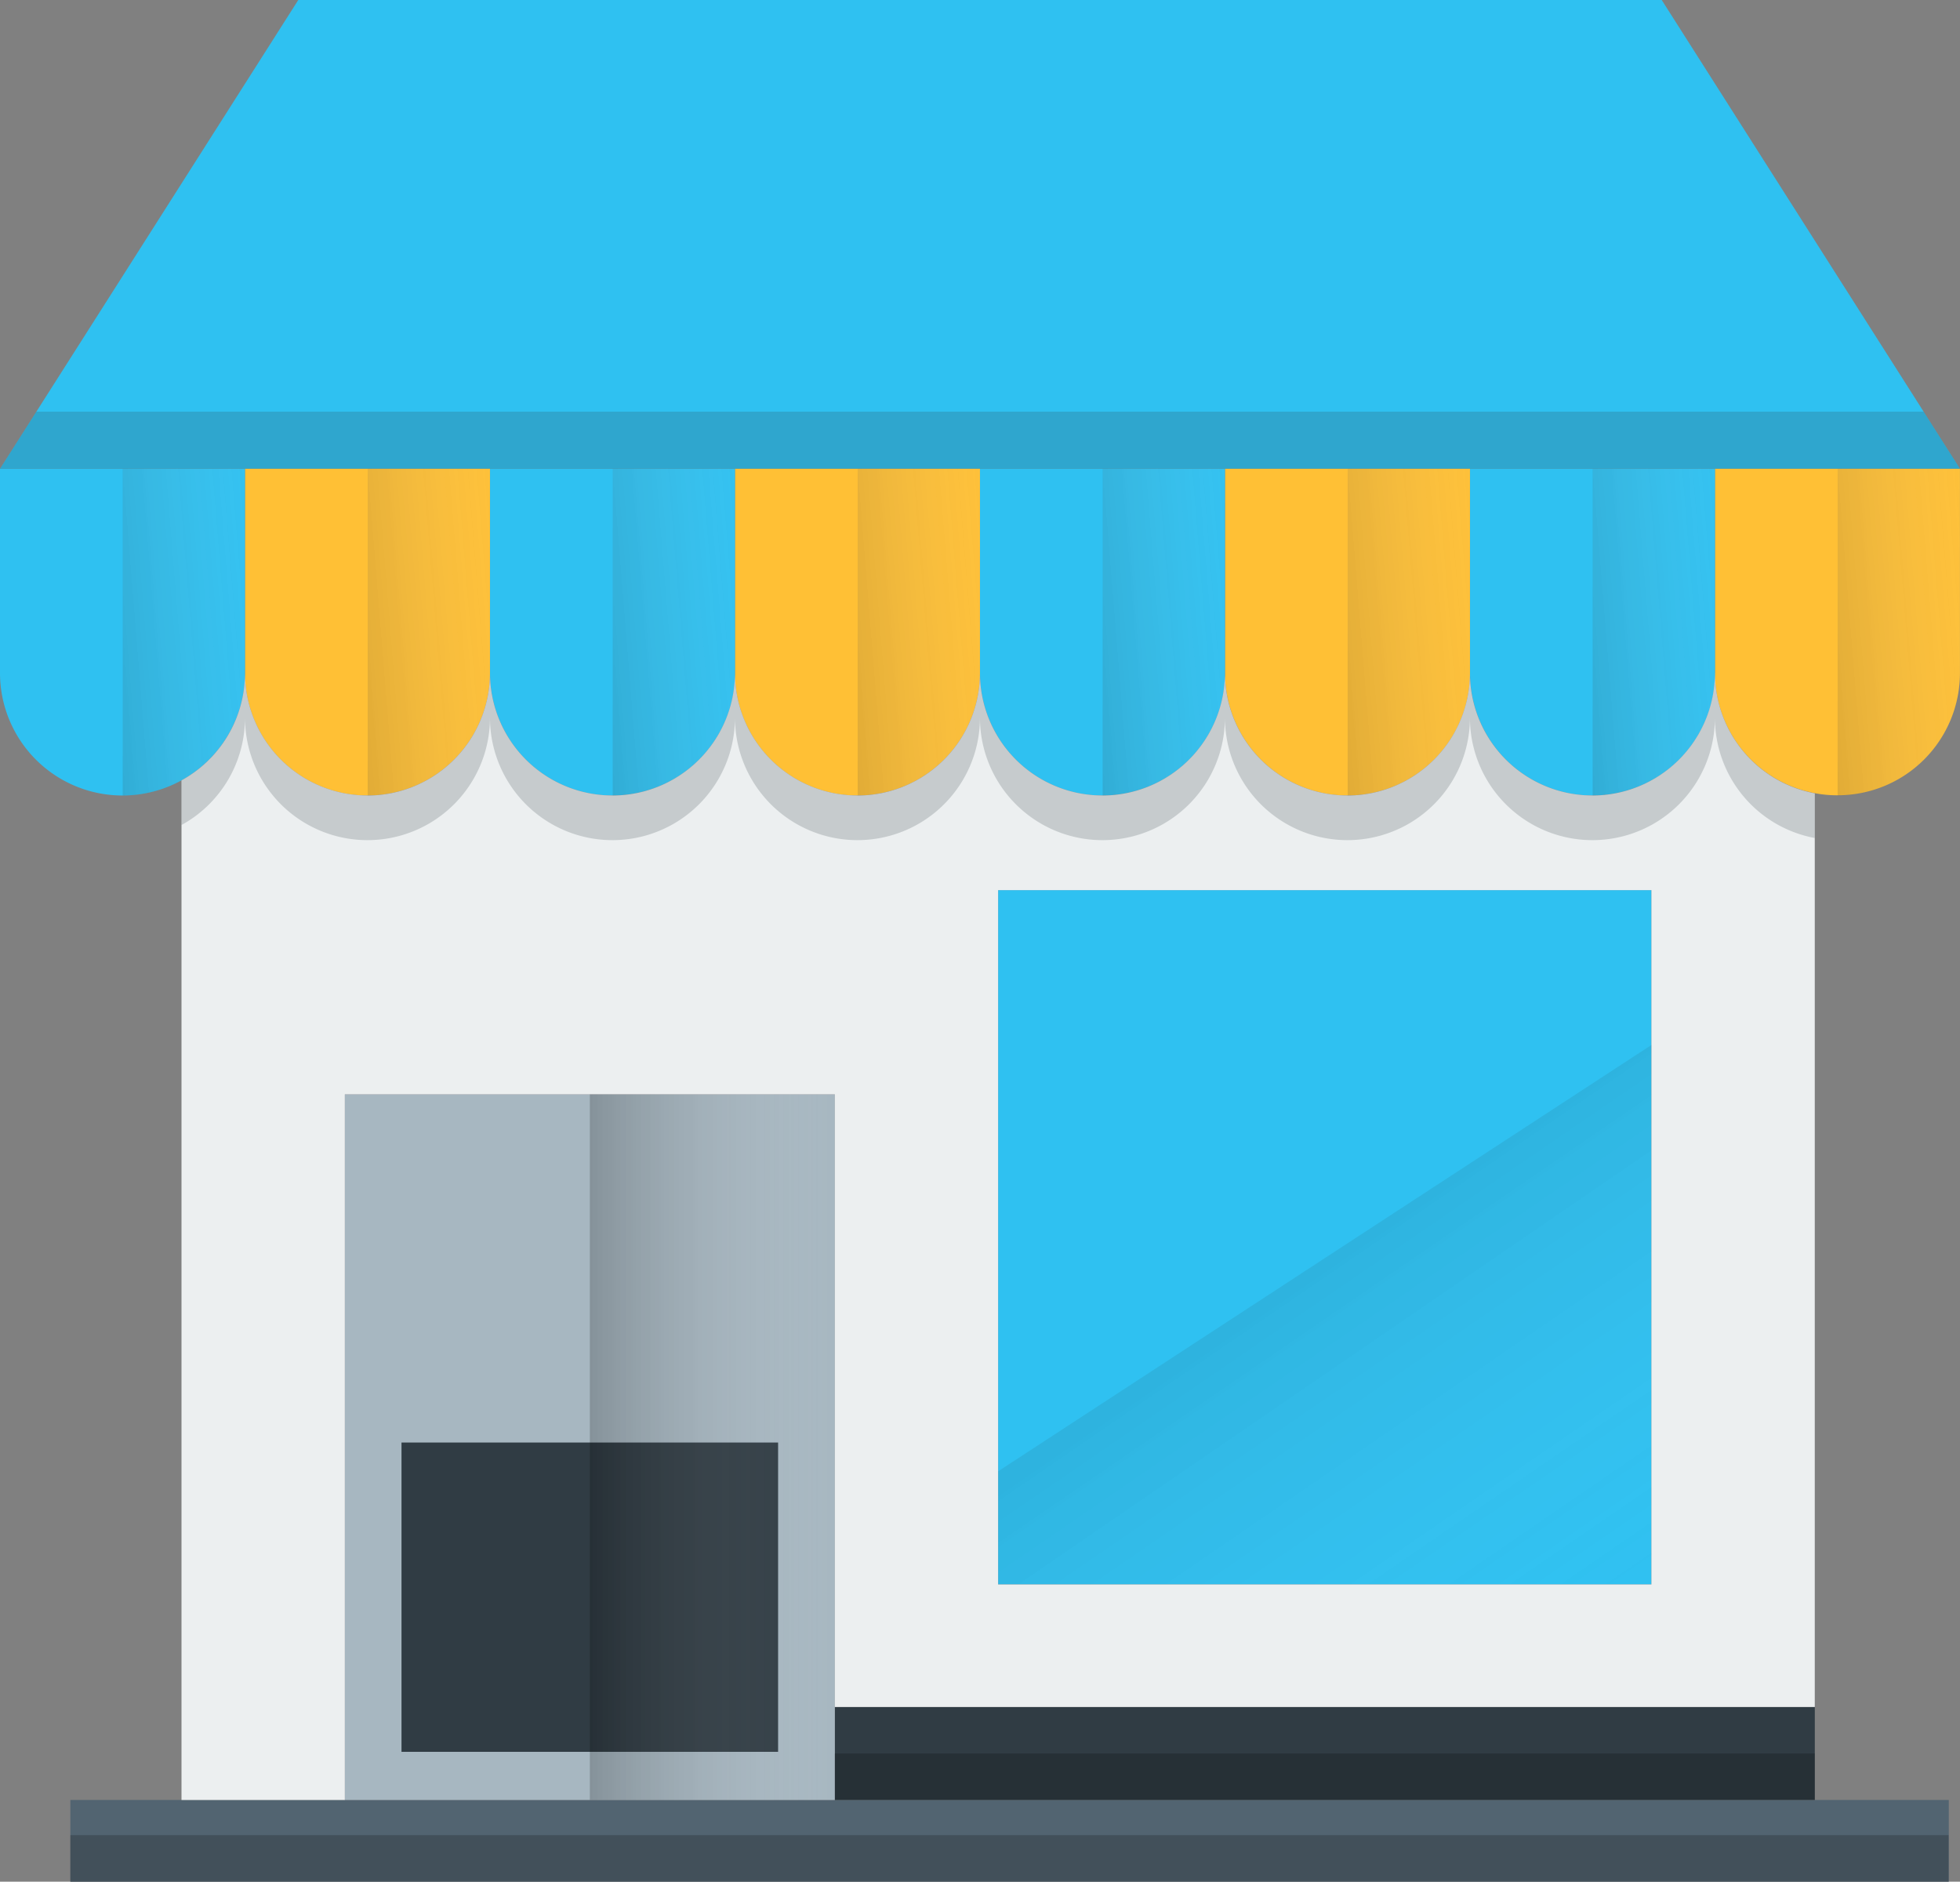 <svg xmlns="http://www.w3.org/2000/svg" xmlns:xlink="http://www.w3.org/1999/xlink" width="41.674" height="40" viewBox="0 0 41.674 40">
  <rect x="0" y="0" width="41.674" height="40" fill="#808080" stroke="none"/>
  <defs>
    <linearGradient id="linear-gradient" x1="-0.544" y1="0.647" x2="1.361" y2="0.234" gradientUnits="objectBoundingBox">
      <stop offset="0"/>
      <stop offset="1" stop-color="#fff" stop-opacity="0"/>
    </linearGradient>
    <linearGradient id="linear-gradient-9" x1="0.37" y1="0.342" x2="0.956" y2="1.053" xlink:href="#linear-gradient"/>
    <linearGradient id="linear-gradient-10" x1="0" y1="0.5" x2="1" y2="0.5" xlink:href="#linear-gradient"/>
  </defs>
  <g id="_3387301_front_market_shopping_store_icon" data-name="3387301_front_market_shopping_store_icon" transform="translate(-25.41 -34.67)">
    <g id="グループ_2084" data-name="グループ 2084" transform="translate(25.41 34.67)">
      <g id="XMLID_1_" transform="translate(0 0)">
        <g id="グループ_2082" data-name="グループ 2082">
          <path id="パス_257" data-name="パス 257" d="M67.084,44.635H25.41l.774-1.215,5.568-8.75h28.99l5.568,8.75Z" transform="translate(-25.41 -34.67)" fill="#2fc1f1"/>
          <path id="パス_258" data-name="パス 258" d="M203.559,144.95v4.341a2.6,2.6,0,1,1-5.209,0V144.95Z" transform="translate(-182.723 -134.985)" fill="#ffc035"/>
          <path id="パス_259" data-name="パス 259" d="M434.149,144.95v4.341a2.6,2.6,0,0,1-2.605,2.6,2.494,2.494,0,0,1-.482-.045h0a2.6,2.6,0,0,1-2.122-2.559V144.95Z" transform="translate(-392.476 -134.985)" fill="#ffc035"/>
          <path id="パス_260" data-name="パス 260" d="M376.5,145.818v3.473a2.6,2.6,0,1,1-5.209,0V144.95H376.5Z" transform="translate(-340.035 -134.985)" fill="#2fc1f1"/>
          <path id="パス_261" data-name="パス 261" d="M318.859,144.95v4.341a2.6,2.6,0,1,1-5.208,0V144.95Z" transform="translate(-287.604 -134.985)" fill="#ffc035"/>
          <path id="パス_262" data-name="パス 262" d="M261.209,144.95v4.341a2.6,2.6,0,1,1-5.209,0V144.95Z" transform="translate(-235.163 -134.985)" fill="#2fc1f1"/>
          <path id="パス_263" data-name="パス 263" d="M145.919,144.95v4.341a2.6,2.6,0,1,1-5.209,0V144.95Z" transform="translate(-130.291 -134.985)" fill="#2fc1f1"/>
          <path id="パス_264" data-name="パス 264" d="M88.269,144.95v4.341a2.6,2.6,0,1,1-5.209,0V144.95Z" transform="translate(-77.851 -134.985)" fill="#ffc035"/>
          <path id="パス_265" data-name="パス 265" d="M30.619,144.95v4.341a2.6,2.6,0,1,1-5.209,0V144.95Z" transform="translate(-25.41 -134.985)" fill="#2fc1f1"/>
          <path id="パス_266" data-name="パス 266" d="M81.9,458.11v1.737H41.96V458.11H81.9Z" transform="translate(-40.464 -419.847)" fill="#526471"/>
          <rect id="長方形_182" data-name="長方形 182" width="20.837" height="1.977" transform="translate(17.75 36.286)" fill="#303c44"/>
          <path id="パス_267" data-name="パス 267" d="M116.968,305.133v1.977H106.55v-15h10.418Z" transform="translate(-99.218 -268.847)" fill="#a7b7c1"/>
          <rect id="長方形_183" data-name="長方形 183" width="13.891" height="14.759" transform="translate(21.223 18.922)" fill="#2fc1f1"/>
          <path id="パス_268" data-name="パス 268" d="M100.725,192.99a2.6,2.6,0,0,0,2.122,2.559h0V214.97H82.011V201.947H71.593v15H68.12V195.273a2.6,2.6,0,0,0,1.35-2.283,2.6,2.6,0,1,0,5.209,0,2.6,2.6,0,1,0,5.209,0,2.6,2.6,0,1,0,5.209,0,2.6,2.6,0,1,0,5.209,0,2.6,2.6,0,1,0,5.209,0,2.6,2.6,0,1,0,5.209,0Zm-1.351,19.375V197.606H85.483v14.759Z" transform="translate(-64.261 -178.684)" fill="#eceff0"/>
          <path id="パス_269" data-name="パス 269" d="M102.846,195.549a2.6,2.6,0,0,1-2.122-2.559,2.6,2.6,0,1,1-5.209,0,2.6,2.6,0,1,1-5.209,0,2.6,2.6,0,1,1-5.209,0,2.6,2.6,0,1,1-5.209,0,2.6,2.6,0,1,1-5.209,0,2.6,2.6,0,1,1-5.209,0,2.6,2.6,0,0,1-1.35,2.283v.949a2.6,2.6,0,0,0,1.35-2.283,2.6,2.6,0,1,0,5.209,0,2.6,2.6,0,1,0,5.209,0,2.6,2.6,0,1,0,5.209,0,2.6,2.6,0,1,0,5.209,0,2.6,2.6,0,1,0,5.209,0,2.6,2.6,0,1,0,5.209,0,2.6,2.6,0,0,0,2.122,2.559h0v-.949Z" transform="translate(-64.261 -178.684)" fill="#303c44" opacity="0.2"/>
        </g>
        <g id="グループ_2083" data-name="グループ 2083">
          <path id="パス_270" data-name="パス 270" d="M452.43,242.708v-21.4" transform="translate(-413.843 -204.445)" fill="none"/>
          <line id="線_109" data-name="線 109" y2="21.674" transform="translate(3.859 16.59)" fill="none"/>
          <path id="パス_271" data-name="パス 271" d="M67.084,44.635,60.742,34.67H31.752L25.41,44.635H67.084Z" transform="translate(-25.41 -34.67)" fill="none"/>
          <line id="線_110" data-name="線 110" y1="4.341" transform="translate(41.674 9.965)" fill="none"/>
          <path id="パス_272" data-name="パス 272" d="M428.94,192.99a2.6,2.6,0,0,0,2.122,2.559h0a2.494,2.494,0,0,0,.482.045,2.6,2.6,0,0,0,2.605-2.6" transform="translate(-392.476 -178.684)" fill="none"/>
          <path id="パス_273" data-name="パス 273" d="M428.94,144.95v4.341" transform="translate(-392.476 -134.985)" fill="none"/>
          <path id="パス_274" data-name="パス 274" d="M376.5,192.99a2.6,2.6,0,1,1-5.209,0" transform="translate(-340.035 -178.684)" fill="none"/>
          <line id="線_111" data-name="線 111" y1="4.341" transform="translate(31.255 9.965)" fill="none"/>
          <path id="パス_275" data-name="パス 275" d="M318.859,192.99a2.6,2.6,0,1,1-5.208,0" transform="translate(-287.604 -178.684)" fill="none"/>
          <line id="線_112" data-name="線 112" y1="4.341" transform="translate(26.046 9.965)" fill="none"/>
          <path id="パス_276" data-name="パス 276" d="M261.209,192.99a2.6,2.6,0,1,1-5.209,0" transform="translate(-235.163 -178.684)" fill="none"/>
          <line id="線_113" data-name="線 113" y1="4.341" transform="translate(20.837 9.965)" fill="none"/>
          <path id="パス_277" data-name="パス 277" d="M203.559,192.99a2.6,2.6,0,1,1-5.209,0" transform="translate(-182.723 -178.684)" fill="none"/>
          <line id="線_114" data-name="線 114" y1="4.341" transform="translate(15.627 9.965)" fill="none"/>
          <path id="パス_278" data-name="パス 278" d="M145.919,192.99a2.6,2.6,0,1,1-5.209,0" transform="translate(-130.291 -178.684)" fill="none"/>
          <line id="線_115" data-name="線 115" y1="4.341" transform="translate(10.419 9.965)" fill="none"/>
          <path id="パス_279" data-name="パス 279" d="M88.269,192.99a2.6,2.6,0,1,1-5.209,0" transform="translate(-77.851 -178.684)" fill="none"/>
          <line id="線_116" data-name="線 116" y1="4.341" transform="translate(5.209 9.965)" fill="none"/>
          <path id="パス_280" data-name="パス 280" d="M30.619,192.99a2.6,2.6,0,1,1-5.209,0" transform="translate(-25.41 -178.684)" fill="none"/>
          <line id="線_117" data-name="線 117" y2="4.341" transform="translate(0 9.965)" fill="none"/>
          <path id="パス_281" data-name="パス 281" d="M116.968,307.11v-15H106.55v15" transform="translate(-99.218 -268.847)" fill="none"/>
          <rect id="長方形_184" data-name="長方形 184" width="13.891" height="14.759" transform="translate(21.223 18.922)" fill="none"/>
          <line id="線_118" data-name="線 118" x2="20.837" transform="translate(17.75 36.286)" fill="none"/>
          <path id="パス_282" data-name="パス 282" d="M79.051,458.11H81.9v1.737H41.96V458.11H79.051Z" transform="translate(-40.464 -419.847)" fill="none"/>
        </g>
      </g>
    </g>
    <path id="パス_283" data-name="パス 283" d="M56.844,144.95v4.341a2.6,2.6,0,0,1-2.6,2.605V144.95Z" transform="translate(-26.225 -100.315)" opacity="0.2" fill="url(#linear-gradient)"/>
    <path id="パス_284" data-name="パス 284" d="M114.489,144.95v4.341a2.6,2.6,0,0,1-2.6,2.605V144.95Z" transform="translate(-78.661 -100.315)" opacity="0.2" fill="url(#linear-gradient)"/>
    <path id="パス_285" data-name="パス 285" d="M172.134,144.95v4.341a2.6,2.6,0,0,1-2.6,2.605V144.95Z" transform="translate(-131.097 -100.315)" opacity="0.2" fill="url(#linear-gradient)"/>
    <path id="パス_286" data-name="パス 286" d="M229.779,144.95v4.341a2.6,2.6,0,0,1-2.6,2.605V144.95Z" transform="translate(-183.533 -100.315)" opacity="0.2" fill="url(#linear-gradient)"/>
    <path id="パス_287" data-name="パス 287" d="M287.424,144.95v4.341a2.6,2.6,0,0,1-2.6,2.605V144.95Z" transform="translate(-235.969 -100.315)" opacity="0.2" fill="url(#linear-gradient)"/>
    <path id="パス_288" data-name="パス 288" d="M345.069,144.95v4.341a2.6,2.6,0,0,1-2.6,2.605V144.95Z" transform="translate(-288.405 -100.315)" opacity="0.2" fill="url(#linear-gradient)"/>
    <path id="パス_289" data-name="パス 289" d="M402.714,144.95v4.341a2.6,2.6,0,0,1-2.6,2.605V144.95Z" transform="translate(-340.841 -100.315)" opacity="0.2" fill="url(#linear-gradient)"/>
    <path id="パス_290" data-name="パス 290" d="M460.359,144.95v4.341a2.6,2.6,0,0,1-2.6,2.605V144.95Z" transform="translate(-393.277 -100.315)" opacity="0.2" fill="url(#linear-gradient)"/>
    <rect id="長方形_185" data-name="長方形 185" width="8.007" height="6.575" transform="translate(33.947 65.335)" fill="#303c44"/>
    <path id="パス_291" data-name="パス 291" d="M274.161,280.49v11.468H260.27v-2.405Z" transform="translate(-213.637 -223.607)" opacity="0.1" fill="url(#linear-gradient-9)"/>
    <rect id="長方形_186" data-name="長方形 186" width="5.209" height="15" transform="translate(37.951 57.933)" opacity="0.2" fill="url(#linear-gradient-10)"/>
    <rect id="長方形_187" data-name="長方形 187" width="20.837" height="0.989" transform="translate(43.16 71.945)" opacity="0.2"/>
    <rect id="長方形_188" data-name="長方形 188" width="39.937" height="0.989" transform="translate(26.905 73.681)" opacity="0.2"/>
    <path id="パス_292" data-name="パス 292" d="M67.084,132.715H25.41l.774-1.215H66.31Z" transform="translate(0 -88.08)" fill="#303c44" opacity="0.2"/>
  </g>
</svg>
